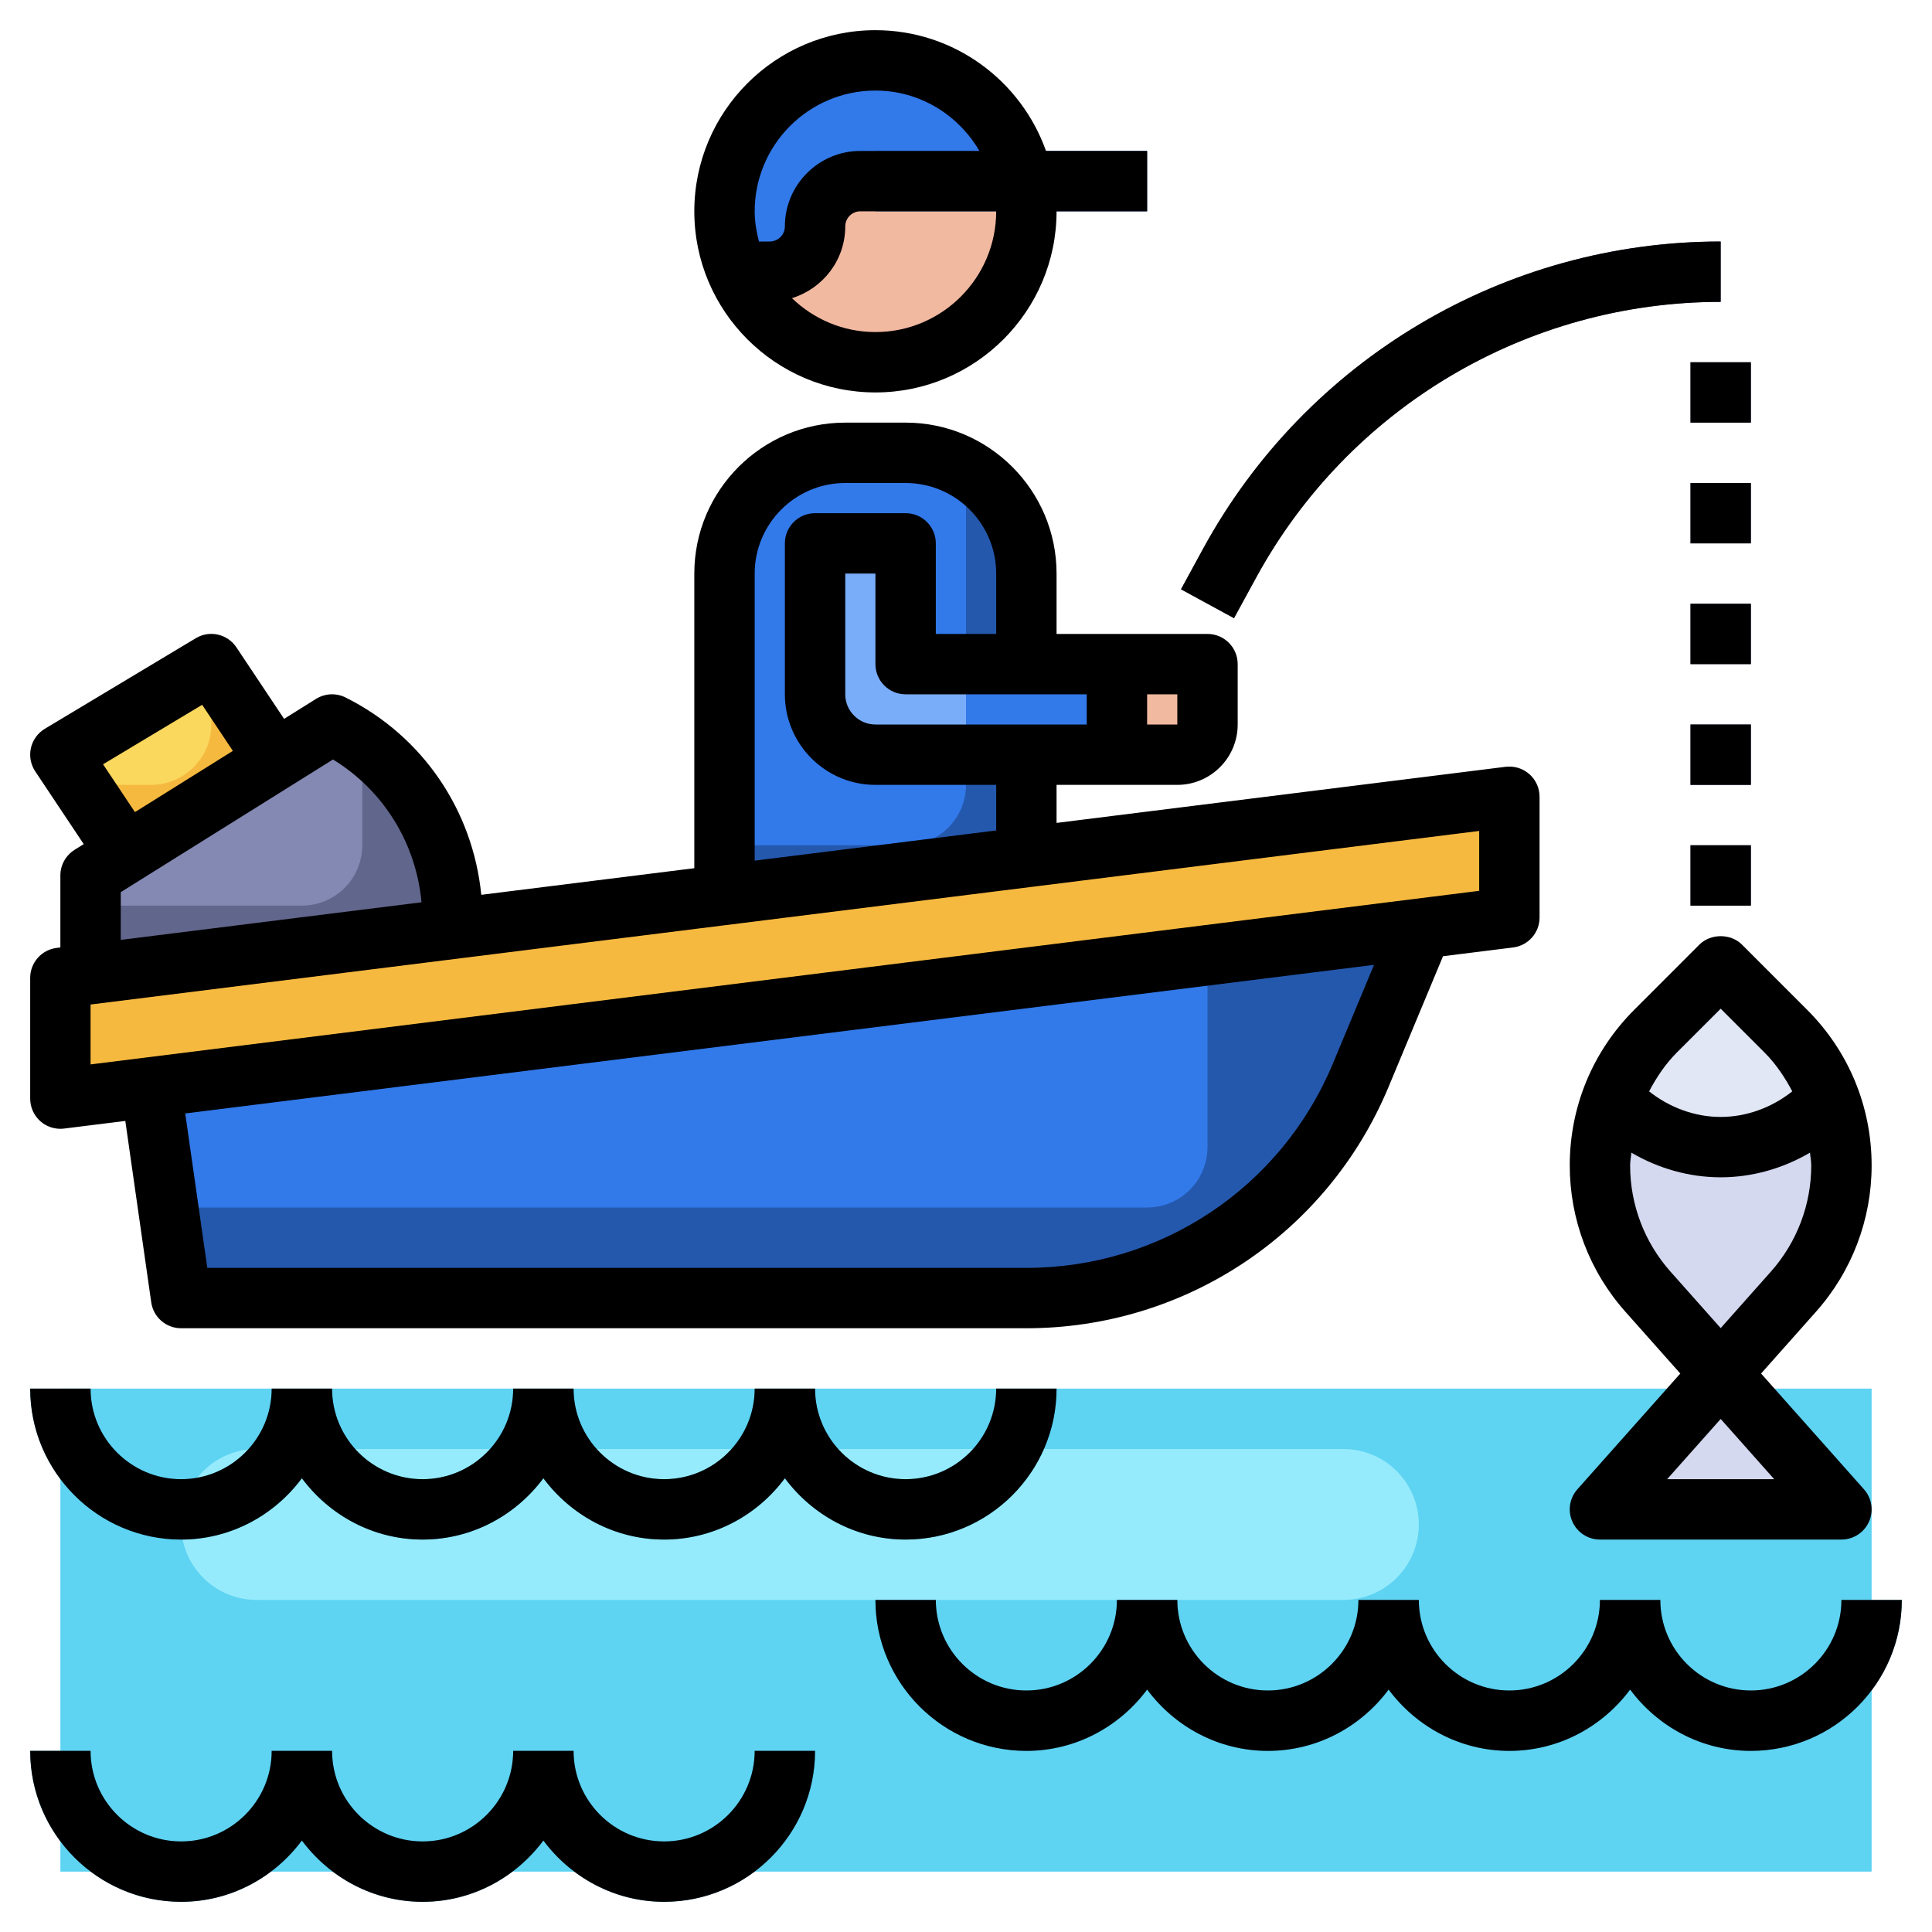 <?xml version="1.0" encoding="UTF-8"?> <svg xmlns="http://www.w3.org/2000/svg" id="Layer_3" height="512" viewBox="0 0 64 64" width="512"><g><path d="m24 30v-11c0-2.209 1.791-4 4-4h2c2.209 0 4 1.791 4 4v10" fill="#2458ad"></path><path d="m30 28c1.105 0 2-.895 2-2v-10.445c-.59-.344-1.268-.555-2-.555h-2c-2.209 0-4 1.791-4 4v9z" fill="#3279ea"></path><path d="m27 18h3v4h10v2c0 .552-.448 1-1 1h-10c-1.105 0-2-.895-2-2z" fill="#3279ea"></path><path d="m32 22h-2v-4h-3v5c0 1.105.895 2 2 2h3z" fill="#7aadf9"></path><path d="m39 25h-2v-3h3v2c0 .552-.448 1-1 1z" fill="#f2b9a1"></path><path d="m4.393 28.59-2.393-3.59 5-3 2.336 3.504" fill="#f6b940"></path><path d="m3 33v-4l8-5c2.451 1.226 4 3.731 4 6.472v1.528" fill="#61668c"></path><path d="m12 24.617c-.315-.228-.645-.439-1-.617l-8 5v1h7c1.105 0 2-.895 2-2z" fill="#8389b2"></path><path d="m5 36 1 7h28c4.844 0 9.214-2.913 11.077-7.385l1.923-4.615v-1" fill="#2458ad"></path><path d="m5 36 .571 4h32.429c1.105 0 2-.895 2-2v-7z" fill="#3279ea"></path><path d="m2 46h60v16h-60z" fill="#5ed3f2"></path><path d="m44.5 53h-36c-1.381 0-2.5-1.119-2.5-2.5 0-1.381 1.119-2.5 2.5-2.5h36c1.381 0 2.5 1.119 2.5 2.5 0 1.381-1.119 2.5-2.5 2.5z" fill="#95ebfc"></path><path d="m50 30.393-48 6v-4l48-6z" fill="#f6b940"></path><g fill="#49a9cd"><path d="m6 51c1.641 0 3.088-.806 4-2.031.912 1.225 2.359 2.031 4 2.031s3.088-.806 4-2.031c.912 1.225 2.359 2.031 4 2.031s3.088-.806 4-2.031c.912 1.225 2.359 2.031 4 2.031 2.757 0 5-2.243 5-5h-2c0 1.654-1.346 3-3 3s-3-1.346-3-3h-2c0 1.654-1.346 3-3 3s-3-1.346-3-3h-2c0 1.654-1.346 3-3 3s-3-1.346-3-3h-2c0 1.654-1.346 3-3 3s-3-1.346-3-3h-2c0 2.757 2.243 5 5 5z"></path><path d="m61 53c0 1.654-1.346 3-3 3s-3-1.346-3-3h-2c0 1.654-1.346 3-3 3s-3-1.346-3-3h-2c0 1.654-1.346 3-3 3s-3-1.346-3-3h-2c0 1.654-1.346 3-3 3s-3-1.346-3-3h-2c0 2.757 2.243 5 5 5 1.641 0 3.088-.806 4-2.031.912 1.225 2.359 2.031 4 2.031s3.088-.806 4-2.031c.912 1.225 2.359 2.031 4 2.031s3.088-.806 4-2.031c.912 1.225 2.359 2.031 4 2.031 2.757 0 5-2.243 5-5z"></path><path d="m22 61c-1.654 0-3-1.346-3-3h-2c0 1.654-1.346 3-3 3s-3-1.346-3-3h-2c0 1.654-1.346 3-3 3s-3-1.346-3-3h-2c0 2.757 2.243 5 5 5 1.641 0 3.088-.806 4-2.031.912 1.225 2.359 2.031 4 2.031s3.088-.806 4-2.031c.912 1.225 2.359 2.031 4 2.031 2.757 0 5-2.243 5-5h-2c0 1.654-1.346 3-3 3z"></path></g><path d="m53 50 6.41-7.211c1.024-1.152 1.59-2.64 1.59-4.181 0-1.669-.663-3.27-1.843-4.45l-2.157-2.158-2.157 2.157c-1.18 1.18-1.843 2.781-1.843 4.45 0 1.541.566 3.029 1.59 4.181l6.41 7.212z" fill="#d4d9f0"></path><path d="m59.157 34.157-2.157-2.157-2.157 2.157c-.643.643-1.126 1.413-1.438 2.248l.181.181c.905.905 2.133 1.414 3.414 1.414s2.509-.509 3.414-1.414l.181-.181c-.313-.835-.796-1.606-1.438-2.248z" fill="#e2e7f6"></path><g><path d="m40.878 20.479-1.756-.957.732-1.343c3.425-6.279 9.995-10.179 17.146-10.179v2c-6.419 0-12.315 3.5-15.39 9.136z" fill="#61668c"></path></g><g><path d="m56 12h2v2h-2z" fill="#61668c"></path></g><g><path d="m56 16h2v2h-2z" fill="#61668c"></path></g><g><path d="m56 20h2v2h-2z" fill="#61668c"></path></g><g><path d="m56 24h2v2h-2z" fill="#61668c"></path></g><g><path d="m56 28h2v2h-2z" fill="#61668c"></path></g><circle cx="29" cy="7" fill="#f2b9a1" r="5"></circle><path d="m29 2c-2.761 0-5 2.239-5 5 0 .712.154 1.387.422 2h1.078c.828 0 1.5-.672 1.5-1.5s.672-1.5 1.5-1.5h5.399c-.463-2.282-2.48-4-4.899-4z" fill="#3279ea"></path><path d="m7 24v-2l-5 3 .667 1h2.333c1.105 0 2-.895 2-2z" fill="#fad85d"></path><g><path d="m29 5h9v2h-9z" fill="#2458ad"></path></g><path d="m2 37.393c.041 0 .083-.002.124-.008l2.027-.253.859 6.01c.07.492.492.858.99.858h28c5.265 0 9.976-3.14 12-8l1.802-4.324 2.322-.29c.5-.062.876-.488.876-.992v-4c0-.287-.123-.56-.338-.75s-.501-.277-.786-.243l-14.876 1.859v-1.26h4c1.103 0 2-.897 2-2v-2c0-.552-.447-1-1-1h-5v-2c0-2.757-2.243-5-5-5h-2c-2.757 0-5 2.243-5 5v9.76l-7.057.882c-.279-2.799-1.938-5.258-4.495-6.537-.312-.155-.681-.138-.978.046l-1.059.662-1.579-2.368c-.296-.444-.887-.58-1.347-.303l-5 3c-.234.141-.401.371-.461.638s-.008.546.144.774l1.605 2.408-.303.19c-.292.183-.47.503-.47.848v2.385l-.124.016c-.5.062-.876.488-.876.992v4c0 .287.123.56.338.75.183.162.42.25.662.25zm42.154-2.163c-1.714 4.113-5.699 6.77-10.154 6.77h-27.133l-.731-5.116 39.38-4.922zm4.846-5.72-46 5.75v-1.984l46-5.75zm-19-6.51h6v1h-7c-.552 0-1-.449-1-1v-4h1v3c0 .552.447 1 1 1zm9 1h-1v-1h1zm-14-5c0-1.654 1.346-3 3-3h2c1.654 0 3 1.346 3 3v2h-2v-3c0-.552-.447-1-1-1h-3c-.553 0-1 .448-1 1v5c0 1.654 1.346 3 3 3h4v1.51l-8 1zm-21.586 6.318 3.283-1.97 1.017 1.526-3.244 2.028zm.586 4.236 7.031-4.395c1.678 1.029 2.751 2.771 2.932 4.73l-9.963 1.246z"></path><path d="m6 51c1.641 0 3.088-.806 4-2.031.912 1.225 2.359 2.031 4 2.031s3.088-.806 4-2.031c.912 1.225 2.359 2.031 4 2.031s3.088-.806 4-2.031c.912 1.225 2.359 2.031 4 2.031 2.757 0 5-2.243 5-5h-2c0 1.654-1.346 3-3 3s-3-1.346-3-3h-2c0 1.654-1.346 3-3 3s-3-1.346-3-3h-2c0 1.654-1.346 3-3 3s-3-1.346-3-3h-2c0 1.654-1.346 3-3 3s-3-1.346-3-3h-2c0 2.757 2.243 5 5 5z"></path><path d="m58 56c-1.654 0-3-1.346-3-3h-2c0 1.654-1.346 3-3 3s-3-1.346-3-3h-2c0 1.654-1.346 3-3 3s-3-1.346-3-3h-2c0 1.654-1.346 3-3 3s-3-1.346-3-3h-2c0 2.757 2.243 5 5 5 1.641 0 3.088-.806 4-2.031.912 1.225 2.359 2.031 4 2.031s3.088-.806 4-2.031c.912 1.225 2.359 2.031 4 2.031s3.088-.806 4-2.031c.912 1.225 2.359 2.031 4 2.031 2.757 0 5-2.243 5-5h-2c0 1.654-1.346 3-3 3z"></path><path d="m6 63c1.641 0 3.088-.806 4-2.031.912 1.225 2.359 2.031 4 2.031s3.088-.806 4-2.031c.912 1.225 2.359 2.031 4 2.031 2.757 0 5-2.243 5-5h-2c0 1.654-1.346 3-3 3s-3-1.346-3-3h-2c0 1.654-1.346 3-3 3s-3-1.346-3-3h-2c0 1.654-1.346 3-3 3s-3-1.346-3-3h-2c0 2.757 2.243 5 5 5z"></path><path d="m56.293 31.293-2.156 2.157c-1.378 1.377-2.137 3.209-2.137 5.157 0 1.789.654 3.51 1.843 4.846l1.819 2.047-3.409 3.835c-.262.294-.326.715-.165 1.074s.518.591.912.591h8c.394 0 .751-.231.912-.59s.097-.78-.165-1.074l-3.409-3.836 1.819-2.047c1.189-1.336 1.843-3.057 1.843-4.846 0-1.948-.759-3.78-2.137-5.157l-2.156-2.157c-.375-.375-1.039-.375-1.414 0zm2.48 17.707h-3.547l1.774-1.995zm-.11-6.876-1.663 1.871-1.663-1.871c-.862-.97-1.337-2.219-1.337-3.517 0-.144.03-.282.041-.424.892.524 1.917.817 2.959.817s2.067-.293 2.959-.818c.011.143.041.281.041.425 0 1.298-.475 2.547-1.337 3.517zm.708-5.971c-.673.533-1.509.847-2.371.847s-1.698-.314-2.371-.847c.245-.465.539-.907.922-1.29l1.449-1.448 1.449 1.449c.383.382.677.824.922 1.289z"></path><path d="m41.61 19.136c3.075-5.636 8.971-9.136 15.39-9.136v-2c-7.151 0-13.721 3.9-17.146 10.178l-.732 1.343 1.756.957z"></path><path d="m56 12h2v2h-2z"></path><path d="m56 16h2v2h-2z"></path><path d="m56 20h2v2h-2z"></path><path d="m56 24h2v2h-2z"></path><path d="m56 28h2v2h-2z"></path><path d="m29 13c3.309 0 6-2.691 6-6h3v-2h-3.35c-.826-2.327-3.043-4-5.65-4-3.309 0-6 2.691-6 6s2.691 6 6 6zm0-2c-1.075 0-2.047-.431-2.766-1.123 1.019-.315 1.766-1.256 1.766-2.377 0-.276.225-.5.5-.5h4.5c0 2.206-1.794 4-4 4zm0-8c1.474 0 2.75.81 3.444 2h-3.944c-1.379 0-2.5 1.122-2.5 2.5 0 .276-.225.5-.5.5h-.358c-.084-.322-.142-.653-.142-1 0-2.206 1.794-4 4-4z"></path></g></svg> 